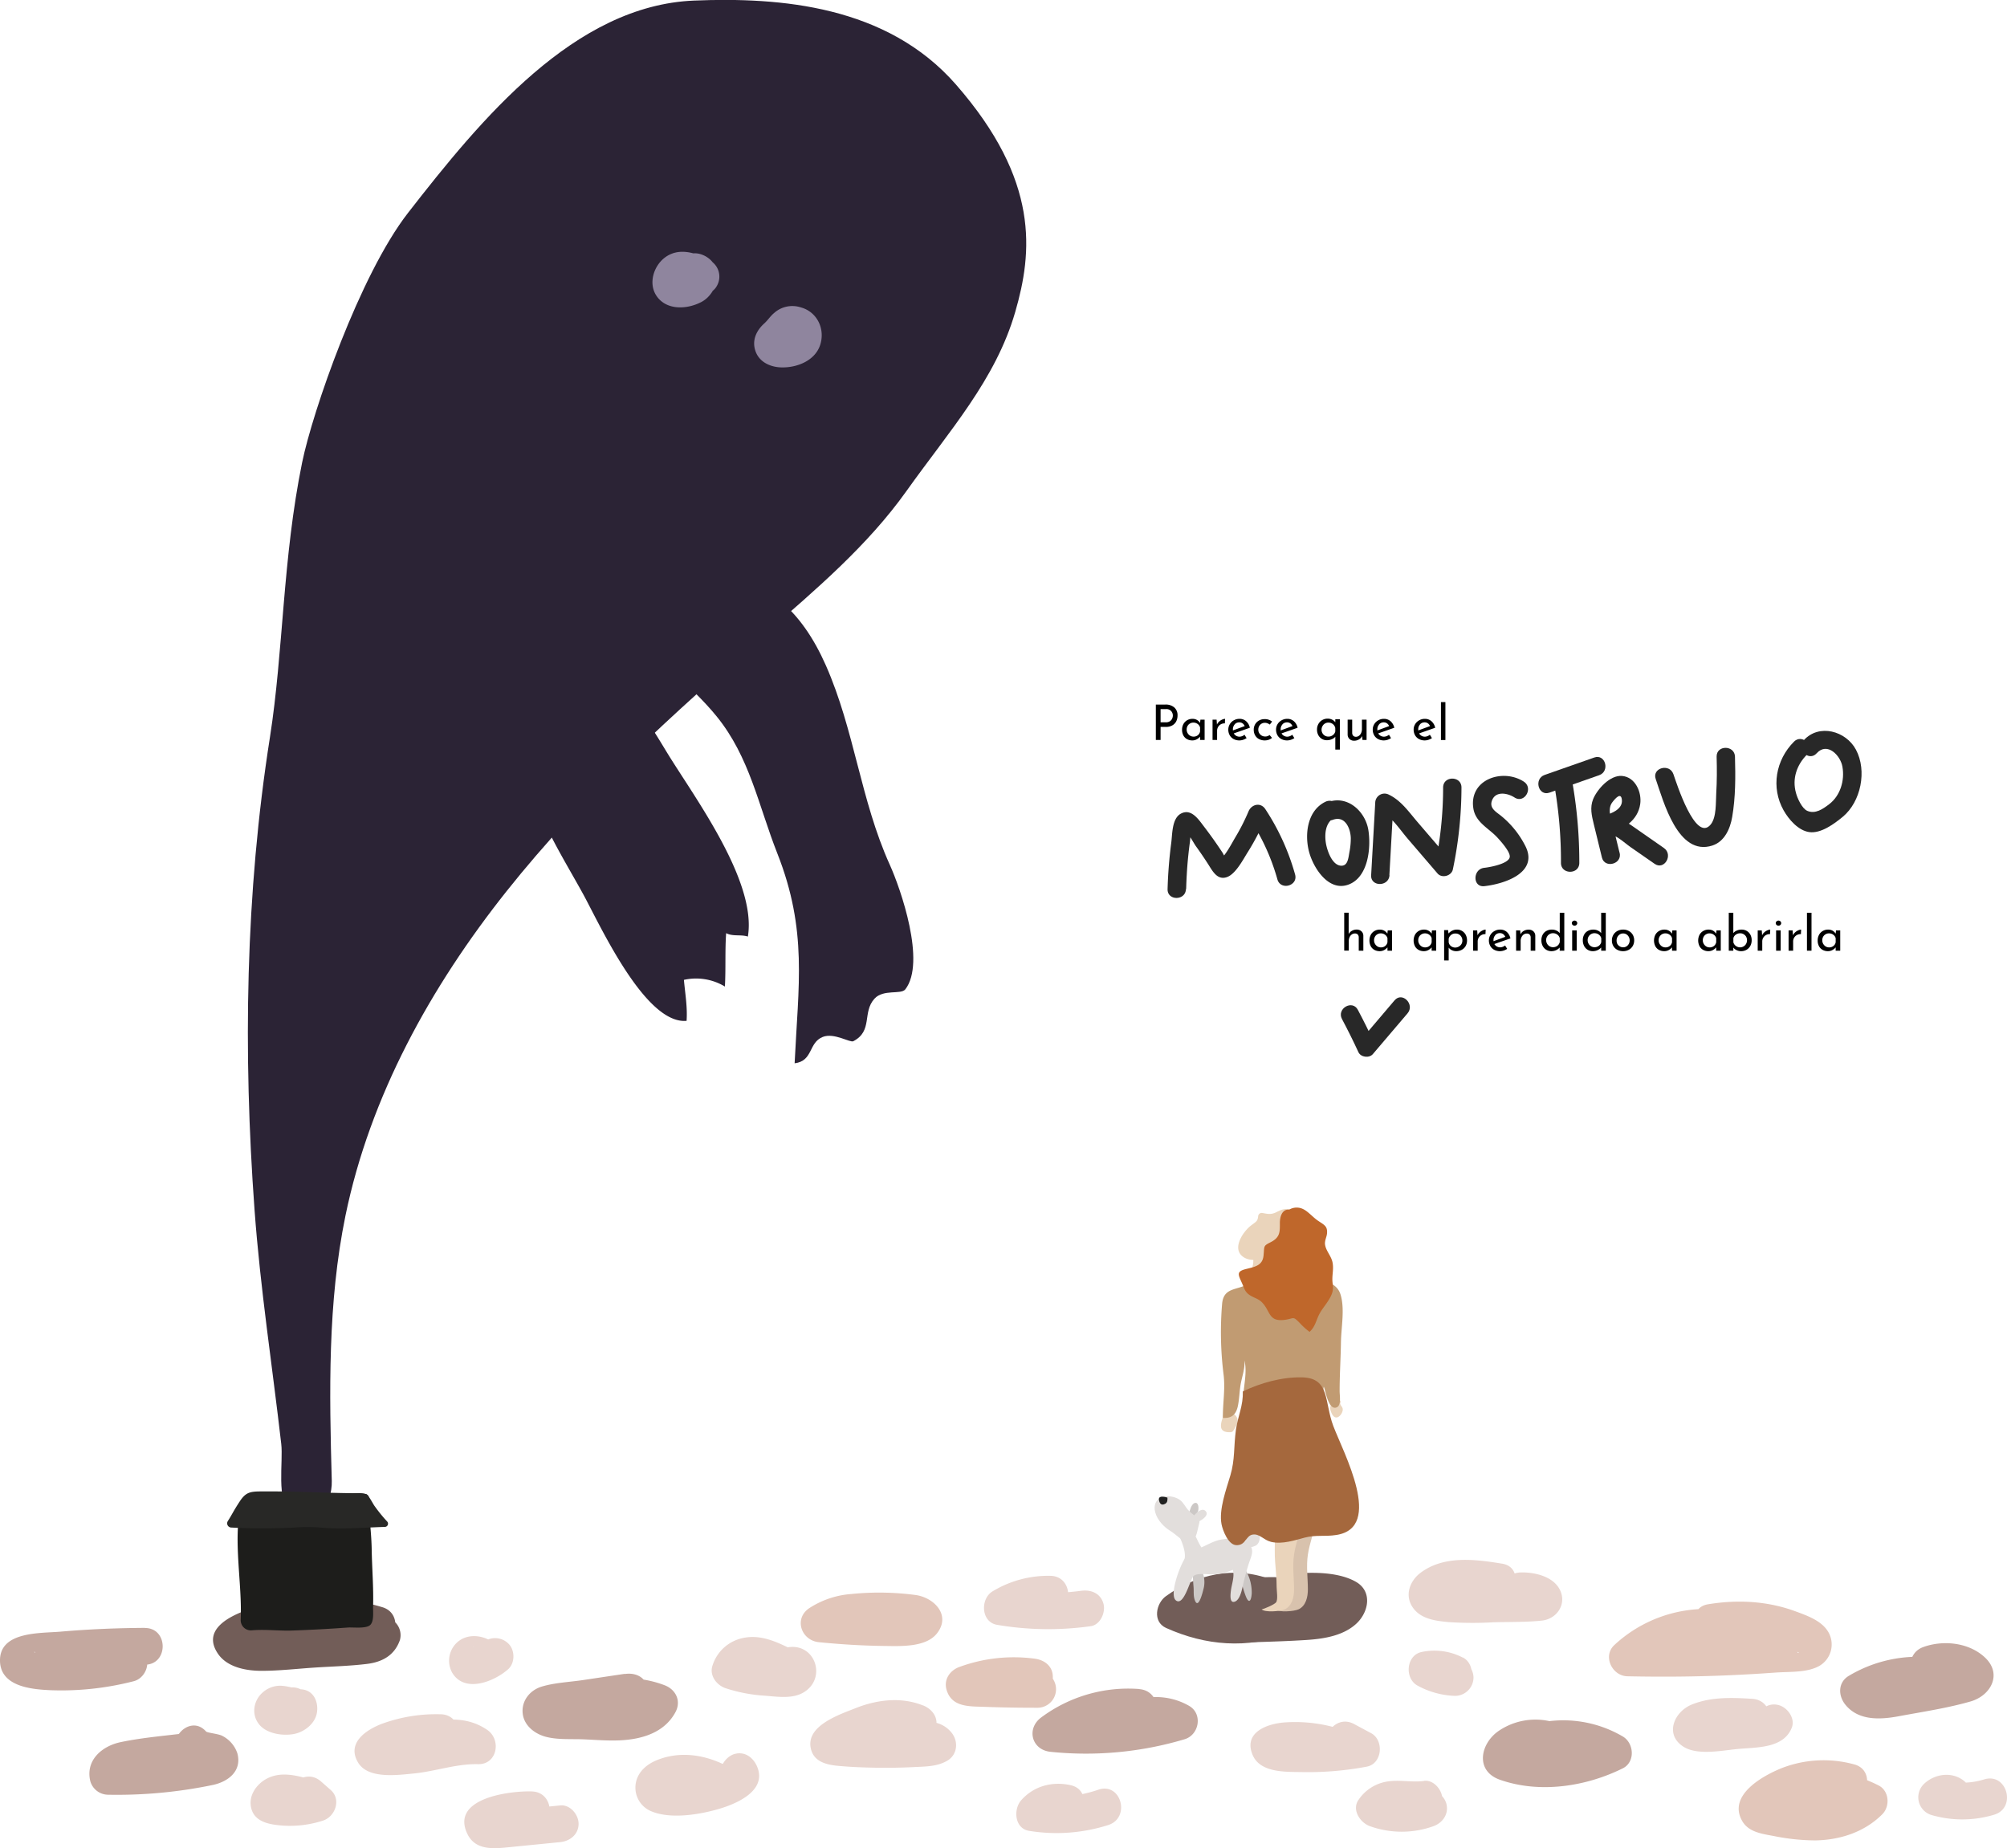 <svg xmlns="http://www.w3.org/2000/svg" viewBox="0 0 820.38 755.48">
  <defs>
    <style>
      .cls-1 {
        fill: #282828;
      }

      .cls-2 {
        fill: #2b2335;
      }

      .cls-3 {
        fill: #8f859e;
      }

      .cls-4 {
        fill: #725d58;
      }

      .cls-5 {
        fill: #e2c6ba;
      }

      .cls-6 {
        fill: #e8d5cf;
      }

      .cls-7 {
        fill: #c4a89f;
      }

      .cls-8 {
        fill: #ccc8c6;
      }

      .cls-9 {
        fill: #e2dedc;
      }

      .cls-10 {
        fill: #212121;
      }

      .cls-11 {
        fill: #ead4bb;
      }

      .cls-12 {
        fill: #c19b72;
      }

      .cls-13 {
        fill: #bf672b;
      }

      .cls-14 {
        fill: #d8c2ad;
      }

      .cls-15 {
        fill: #a5683d;
      }

      .cls-16 {
        fill: #1d1d1b;
      }

      .cls-17 {
        fill: #282826;
      }
    </style>
  </defs>
  <title>monstruo-1_1</title>
  <g id="Capa_2" data-name="Capa 2">
    <g id="Capa_2-2" data-name="Capa 2">
      <g id="Capa_7" data-name="Capa 7">
        <path class="cls-1" d="M484.85,363.43c.13-4.33.37-8.65.8-13,.22-2.13.46-4.25.76-6.37.16-1.13.21-4.92,1-5.68l-3.65,1c1.67.37,4.05,5.06,5,6.41q2.6,3.6,5,7.33c1.79,2.77,3.74,6.82,7.74,5.42,3.65-1.27,6.72-7.38,8.66-10.41a96.22,96.22,0,0,0,7.43-14.5l-6.86.9a87.79,87.79,0,0,1,11.42,24.93c1.3,4.64,8.54,2.67,7.23-2a94.72,94.72,0,0,0-12.17-26.72c-1.92-2.91-5.62-2-6.85.9a84.44,84.44,0,0,1-5.34,10.52c-1.72,2.88-4.12,7.77-6.86,9.72l2.89-.38c.39.15-1.18-2.72-1.3-2.91-.81-1.24-1.64-2.46-2.48-3.68-1.68-2.44-3.43-4.82-5.23-7.18-2.13-2.78-5.06-7.3-9.22-5.21-3.82,1.93-3.58,8.37-4.05,11.91a185.45,185.45,0,0,0-1.51,19c-.15,4.82,7.35,4.82,7.5,0Z"/>
        <path class="cls-1" d="M541.79,327.74c-7.45,3.58-8.63,13.42-6.65,20.64,1.81,6.58,8,16.21,16.09,13.2s9.25-15.09,8.1-22.28c-1.23-7.64-8.51-14.38-16.5-11.42-4.49,1.66-2.55,8.91,2,7.23,5-1.85,7.28,3.61,7.32,7.64a29.43,29.43,0,0,1-.57,5.62c-.44,2.4-.64,5.76-3.56,5.49-3.49-.33-5.43-5.88-6-8.93-.68-3.8-.34-8.85,3.55-10.71,4.35-2.09.55-8.56-3.79-6.48Z"/>
        <path class="cls-1" d="M567.92,357.74l1.67-29.63L564,331.34c4.76,2.29,8.09,7.63,11.45,11.54l12.16,14.17c1.79,2.09,5.71,1,6.26-1.66a165.3,165.3,0,0,0,3.52-33.49c0-4.83-7.49-4.84-7.5,0a155.07,155.07,0,0,1-3.25,31.5l6.27-1.66-13.43-15.65c-3.49-4.06-6.75-8.85-11.7-11.22a3.8,3.8,0,0,0-5.64,3.24l-1.67,29.63c-.28,4.82,7.22,4.81,7.5,0Z"/>
        <path class="cls-1" d="M622.88,319.51c-8.71-5.62-22.64-.86-20.6,11.14,1,5.67,6.38,7.93,9.93,11.87,1.2,1.32,5.32,5.84,4.9,7.89-.57,2.74-8.2,4.09-10.41,4.33-4.75.53-4.8,8,0,7.5,8.24-.91,22.07-5.43,16.95-16.13a38,38,0,0,0-10-12.56c-2-1.64-4.88-3.09-3.84-6.17,1.41-4.2,6.42-3.23,9.27-1.39,4.07,2.62,7.83-3.87,3.79-6.48Z"/>
        <path class="cls-1" d="M635.24,320.36a178.35,178.35,0,0,1,2.82,32.37c0,4.82,7.49,4.83,7.5,0a189.43,189.43,0,0,0-3.09-34.36c-.86-4.74-8.09-2.73-7.23,2Z"/>
        <path class="cls-1" d="M633.39,324l20.28-7.12c4.52-1.59,2.58-8.84-2-7.23l-20.29,7.12c-4.52,1.59-2.57,8.84,2,7.23Z"/>
        <path class="cls-1" d="M662,348.56l-2.37-9.7c-.81-3.3-2.87-7.92-.59-10.9,1.26-1.65,3.64-4.36,3.93-.91.31,3.79-4.41,5.57-7.29,6.34-4.12,1.12-3.21,7.28,1,7.37,3.63.08,7.06,3.59,9.88,5.55l9.79,6.8c4,2.76,7.72-3.74,3.78-6.48-4.35-3-8.68-6.05-13-9.06-3.34-2.3-6.27-4.22-10.41-4.31l1,7.37c6-1.62,11.76-5.32,12.73-11.93.71-4.85-2-11.11-7.49-11.53-4.85-.36-10,5.33-11.73,9.43-1.43,3.52-.6,6.79.26,10.37,1.08,4.53,2.21,9.06,3.32,13.59s8.38,2.7,7.23-2Z"/>
        <path class="cls-1" d="M676.79,318.44c3.16,9.11,9.08,31.72,23.15,27.19,5-1.63,7.29-6.87,8.11-11.69,1.39-8.07,1.37-16.47,1.14-24.63-.13-4.81-7.63-4.83-7.5,0,.14,5,.14,10-.16,14.94-.22,3.56.18,9.84-2.29,12.81-6.22,7.49-14-17.12-15.22-20.61-1.57-4.53-8.82-2.58-7.23,2Z"/>
        <path class="cls-1" d="M733.31,303.17c-7.46,7.46-9.5,18.74-4.24,28.08,2.11,3.74,6,8.24,10.46,8.88,4.79.69,10.24-3.38,13.71-6.24,7.43-6.15,10-18.82,5.4-27.44-4.07-7.66-15.1-10.77-21.35-3.84-3.23,3.57,2.06,8.9,5.3,5.3,4.29-4.75,9.73.87,10.52,5.5,1,5.63-.86,11.85-5.43,15.33-2.51,1.91-5.66,4.18-9,2.68-2.15-1-4-5.17-4.54-7.23-1.67-5.8.28-11.54,4.46-15.71,3.41-3.42-1.89-8.72-5.31-5.31Z"/>
        <g>
          <path d="M480,289.18a4.15,4.15,0,0,1,1.33,3.3,5.34,5.34,0,0,1-.49,2.28,3.89,3.89,0,0,1-1.58,1.72,5.21,5.21,0,0,1-2.75.66H474.4v5.32h-1.94V288h3.88A5.33,5.33,0,0,1,480,289.18Zm-1.8,5.64a2.48,2.48,0,0,0,.93-1.07,3,3,0,0,0,.28-1.23,2.75,2.75,0,0,0-.68-1.85,2.61,2.61,0,0,0-2.12-.81H474.4v5.4h2.14A3,3,0,0,0,478.23,294.82Z"/>
          <path d="M492.4,294.18v8.28h-1.86V301.1a4.4,4.4,0,0,1-1.28,1.07,3.76,3.76,0,0,1-1.9.49,4.47,4.47,0,0,1-2.13-.51,3.77,3.77,0,0,1-1.5-1.49,4.82,4.82,0,0,1-.55-2.34,4.72,4.72,0,0,1,.57-2.37,4,4,0,0,1,1.54-1.56,4.27,4.27,0,0,1,2.15-.55,3.52,3.52,0,0,1,1.84.46,3.62,3.62,0,0,1,1.26,1.2l.14-1.32Zm-2.79,6.37a2.52,2.52,0,0,0,.93-1.55v-1.64a2.5,2.5,0,0,0-1-1.43,2.86,2.86,0,0,0-1.74-.55,2.72,2.72,0,0,0-1.37.36,2.62,2.62,0,0,0-1,1,3,3,0,0,0-.37,1.47,2.91,2.91,0,0,0,1.4,2.51,2.67,2.67,0,0,0,1.4.39A2.74,2.74,0,0,0,489.61,300.55Z"/>
          <path d="M498.35,294.94a4.34,4.34,0,0,1,1.25-.8,3.26,3.26,0,0,1,1.16-.3l-.08,1.86a3,3,0,0,0-1.63.36,2.77,2.77,0,0,0-1.14,1.11,3,3,0,0,0-.41,1.51v3.78h-1.86v-8.28h1.66l.14,2A3.67,3.67,0,0,1,498.35,294.94Z"/>
          <path d="M508.7,300.34l.86,1.38a6.09,6.09,0,0,1-1.43.69,5,5,0,0,1-1.49.25,4.91,4.91,0,0,1-2.41-.57,4.07,4.07,0,0,1-1.59-1.57,4.59,4.59,0,0,1-.56-2.26,4.27,4.27,0,0,1,.61-2.23,4.35,4.35,0,0,1,1.67-1.6,4.63,4.63,0,0,1,2.32-.59,3.93,3.93,0,0,1,2.71,1,4.78,4.78,0,0,1,1.49,2.65l-6.56,2.3a2.73,2.73,0,0,0,1,1,2.79,2.79,0,0,0,1.39.35A3.35,3.35,0,0,0,508.7,300.34Zm-4-4.22a2.89,2.89,0,0,0-.74,2c0,.2,0,.35,0,.46l4.82-1.78a2.68,2.68,0,0,0-.85-1.1,2.17,2.17,0,0,0-1.37-.42A2.42,2.42,0,0,0,504.66,296.12Z"/>
          <path d="M518.59,302.4a5,5,0,0,1-1.57.26,5,5,0,0,1-2.37-.54,3.87,3.87,0,0,1-1.6-1.53,4.52,4.52,0,0,1-.57-2.29,4.28,4.28,0,0,1,.6-2.27,4.12,4.12,0,0,1,1.6-1.53,4.49,4.49,0,0,1,2.16-.54,4.68,4.68,0,0,1,3.14,1l-.94,1.22a4.06,4.06,0,0,0-.92-.51,3,3,0,0,0-1.12-.21,2.6,2.6,0,0,0-2.31,1.38,2.93,2.93,0,0,0-.35,1.42,2.76,2.76,0,0,0,.37,1.42,2.9,2.9,0,0,0,1,1,2.84,2.84,0,0,0,1.46.38,2.79,2.79,0,0,0,1.78-.6l1,1.16A4.46,4.46,0,0,1,518.59,302.4Z"/>
          <path d="M528.22,300.34l.86,1.38a6.09,6.09,0,0,1-1.43.69,5,5,0,0,1-1.49.25,4.91,4.91,0,0,1-2.41-.57,4,4,0,0,1-1.59-1.57,4.59,4.59,0,0,1-.56-2.26,4.18,4.18,0,0,1,.61-2.23,4.35,4.35,0,0,1,1.67-1.6,4.63,4.63,0,0,1,2.32-.59,4,4,0,0,1,2.71,1,4.78,4.78,0,0,1,1.49,2.65l-6.56,2.3a2.65,2.65,0,0,0,1,1,2.79,2.79,0,0,0,1.39.35A3.37,3.37,0,0,0,528.22,300.34Zm-4-4.22a2.89,2.89,0,0,0-.74,2c0,.2,0,.35,0,.46l4.82-1.78a2.68,2.68,0,0,0-.85-1.1,2.19,2.19,0,0,0-1.37-.42A2.42,2.42,0,0,0,524.18,296.12Z"/>
          <path d="M547.68,294v12.4h-1.86v-5.22a3.88,3.88,0,0,1-1.44,1,5.13,5.13,0,0,1-2,.4,3.89,3.89,0,0,1-3.5-2.07,4.72,4.72,0,0,1-.54-2.29,4.57,4.57,0,0,1,.59-2.32,4.13,4.13,0,0,1,1.58-1.58,4.3,4.3,0,0,1,2.19-.56,4,4,0,0,1,1.78.39,3.79,3.79,0,0,1,1.34,1.07V294Zm-1.88,3.56a2.68,2.68,0,0,0-1-1.58,2.85,2.85,0,0,0-1.82-.6,2.63,2.63,0,0,0-1.4.38,2.71,2.71,0,0,0-1,1.05,2.93,2.93,0,0,0-.38,1.47,2.88,2.88,0,0,0,.38,1.45,2.77,2.77,0,0,0,1,1,2.82,2.82,0,0,0,1.4.37,2.93,2.93,0,0,0,1.84-.61,2.54,2.54,0,0,0,1-1.55Z"/>
          <path d="M558.6,294.18v8.28h-1.68l-.12-1.58a3.35,3.35,0,0,1-1.3,1.37,3.77,3.77,0,0,1-2,.53,2.62,2.62,0,0,1-1.87-.69,2.49,2.49,0,0,1-.77-1.79v-6.12h1.86v5.46a1.78,1.78,0,0,0,.41,1.11,1.53,1.53,0,0,0,1.11.43,2.07,2.07,0,0,0,1.24-.41,2.9,2.9,0,0,0,.89-1.13,3.82,3.82,0,0,0,.33-1.6v-3.86Z"/>
          <path d="M567.74,300.34l.86,1.38a6.09,6.09,0,0,1-1.43.69,5,5,0,0,1-1.49.25,4.91,4.91,0,0,1-2.41-.57,4,4,0,0,1-1.59-1.57,4.59,4.59,0,0,1-.56-2.26,4.18,4.18,0,0,1,.61-2.23,4.35,4.35,0,0,1,1.67-1.6,4.63,4.63,0,0,1,2.32-.59,4,4,0,0,1,2.71,1,4.84,4.84,0,0,1,1.49,2.65l-6.56,2.3a2.65,2.65,0,0,0,1,1,2.79,2.79,0,0,0,1.39.35A3.37,3.37,0,0,0,567.74,300.34Zm-4-4.22a2.89,2.89,0,0,0-.74,2c0,.2,0,.35,0,.46l4.82-1.78a2.68,2.68,0,0,0-.85-1.1,2.19,2.19,0,0,0-1.37-.42A2.42,2.42,0,0,0,563.7,296.12Z"/>
          <path d="M584.46,300.34l.86,1.38a6.09,6.09,0,0,1-1.43.69,5,5,0,0,1-1.49.25,4.91,4.91,0,0,1-2.41-.57,4,4,0,0,1-1.59-1.57,4.59,4.59,0,0,1-.56-2.26,4.18,4.18,0,0,1,.61-2.23,4.35,4.35,0,0,1,1.67-1.6,4.63,4.63,0,0,1,2.32-.59,4,4,0,0,1,2.71,1,4.84,4.84,0,0,1,1.49,2.65l-6.56,2.3a2.65,2.65,0,0,0,1,1,2.79,2.79,0,0,0,1.39.35A3.37,3.37,0,0,0,584.46,300.34Zm-4-4.22a2.89,2.89,0,0,0-.74,2c0,.2,0,.35,0,.46l4.82-1.78a2.68,2.68,0,0,0-.85-1.1,2.19,2.19,0,0,0-1.37-.42A2.42,2.42,0,0,0,580.42,296.12Z"/>
          <path d="M590.82,287v15.5H589V287Z"/>
        </g>
        <g>
          <path d="M556.5,380.69a2.43,2.43,0,0,1,.78,1.8v6.12H555.4v-5.48A1.69,1.69,0,0,0,555,382a1.56,1.56,0,0,0-1.14-.42,2.2,2.2,0,0,0-1.3.4,2.61,2.61,0,0,0-.91,1.12,3.78,3.78,0,0,0-.33,1.6v3.88h-1.86v-15.5h1.82v8.72a3.38,3.38,0,0,1,1.33-1.32,3.85,3.85,0,0,1,2-.5A2.8,2.8,0,0,1,556.5,380.69Z"/>
          <path d="M569,380.33v8.28h-1.86v-1.36a4.54,4.54,0,0,1-1.28,1.07,3.78,3.78,0,0,1-1.9.49,4.41,4.41,0,0,1-2.13-.51,3.65,3.65,0,0,1-1.5-1.49,5.23,5.23,0,0,1,0-4.71,3.92,3.92,0,0,1,1.54-1.56A4.22,4.22,0,0,1,564,380a3.64,3.64,0,0,1,1.84.45,3.74,3.74,0,0,1,1.26,1.21l.14-1.32Zm-2.79,6.36a2.56,2.56,0,0,0,.93-1.54v-1.64a2.55,2.55,0,0,0-1-1.43,2.88,2.88,0,0,0-1.74-.55,2.7,2.7,0,0,0-1.37.36,2.56,2.56,0,0,0-1,1,2.86,2.86,0,0,0-.37,1.46,2.83,2.83,0,0,0,.38,1.47,2.93,2.93,0,0,0,1,1.05,2.62,2.62,0,0,0,1.4.39A2.71,2.71,0,0,0,566.21,386.69Z"/>
          <path d="M587.06,380.33v8.28H585.2v-1.36a4.54,4.54,0,0,1-1.28,1.07,3.78,3.78,0,0,1-1.9.49,4.41,4.41,0,0,1-2.13-.51,3.65,3.65,0,0,1-1.5-1.49,5.23,5.23,0,0,1,0-4.71,3.92,3.92,0,0,1,1.54-1.56,4.22,4.22,0,0,1,2.15-.55,3.64,3.64,0,0,1,1.84.45,3.74,3.74,0,0,1,1.26,1.21l.14-1.32Zm-2.79,6.36a2.56,2.56,0,0,0,.93-1.54v-1.64a2.55,2.55,0,0,0-1-1.43,2.88,2.88,0,0,0-1.74-.55,2.7,2.7,0,0,0-1.37.36,2.56,2.56,0,0,0-1,1,2.86,2.86,0,0,0-.37,1.46,2.83,2.83,0,0,0,.38,1.47,2.93,2.93,0,0,0,1,1.05,2.62,2.62,0,0,0,1.4.39A2.71,2.71,0,0,0,584.27,386.69Z"/>
          <path d="M597.64,380.55a4,4,0,0,1,1.48,1.56,4.91,4.91,0,0,1,.54,2.33,4.54,4.54,0,0,1-.58,2.3,4.06,4.06,0,0,1-1.6,1.53,4.8,4.8,0,0,1-2.28.54,3.94,3.94,0,0,1-1.72-.39,3.49,3.49,0,0,1-1.32-1.06v5.23H590.3v-12.4h1.62l.16,1.4a4.77,4.77,0,0,1,1.53-1.16,4.21,4.21,0,0,1,1.93-.44A4,4,0,0,1,597.64,380.55Zm-1.35,6.39a3,3,0,0,0,1.07-1,2.8,2.8,0,0,0,.4-1.45,2.89,2.89,0,0,0-1.38-2.53,2.76,2.76,0,0,0-1.42-.37,2.73,2.73,0,0,0-2.8,2.18v1.38a2.42,2.42,0,0,0,.91,1.56,2.71,2.71,0,0,0,1.77.62A3,3,0,0,0,596.29,386.94Z"/>
          <path d="M604.87,381.09a4.34,4.34,0,0,1,1.25-.8,3.21,3.21,0,0,1,1.16-.3l-.08,1.86a3,3,0,0,0-1.63.36,2.77,2.77,0,0,0-1.14,1.11,2.88,2.88,0,0,0-.41,1.51v3.78h-1.86v-8.28h1.66l.14,2A3.42,3.42,0,0,1,604.87,381.09Z"/>
          <path d="M615.22,386.49l.86,1.37a5.75,5.75,0,0,1-1.43.7,5.06,5.06,0,0,1-1.49.25,5,5,0,0,1-2.41-.57,4,4,0,0,1-1.59-1.57,4.5,4.5,0,0,1-.56-2.27,4.17,4.17,0,0,1,.61-2.22,4.29,4.29,0,0,1,1.67-1.6,4.6,4.6,0,0,1,2.32-.59,4,4,0,0,1,2.71.95,4.9,4.9,0,0,1,1.49,2.65l-6.56,2.3a2.65,2.65,0,0,0,1,1,2.76,2.76,0,0,0,1.39.35A3.4,3.4,0,0,0,615.22,386.49Zm-4-4.22a2.85,2.85,0,0,0-.74,2,2.9,2.9,0,0,0,0,.46l4.82-1.78a2.76,2.76,0,0,0-.85-1.1,2.21,2.21,0,0,0-1.37-.42A2.42,2.42,0,0,0,611.18,382.27Z"/>
          <path d="M626.78,380.69a2.43,2.43,0,0,1,.78,1.8v6.12h-1.88v-5.48a1.69,1.69,0,0,0-.42-1.1,1.56,1.56,0,0,0-1.14-.42,2.23,2.23,0,0,0-1.82.88,3.4,3.4,0,0,0-.72,2.24v3.88h-1.86v-8.28h1.68l.12,1.6a3.21,3.21,0,0,1,1.32-1.41,3.94,3.94,0,0,1,2-.51A2.8,2.8,0,0,1,626.78,380.69Z"/>
          <path d="M639.42,373.11v15.5h-1.88v-1.3a4.22,4.22,0,0,1-1.47,1.09,4.48,4.48,0,0,1-1.91.41,4,4,0,0,1-2.1-.56,3.91,3.91,0,0,1-1.47-1.57,4.88,4.88,0,0,1-.53-2.33,4.57,4.57,0,0,1,.56-2.33,3.67,3.67,0,0,1,1.54-1.51,4.61,4.61,0,0,1,2.22-.52,4.25,4.25,0,0,1,1.81.39,3.42,3.42,0,0,1,1.37,1.06v-8.33Zm-2.85,13.52a2.67,2.67,0,0,0,1-1.56v-1.56a2.58,2.58,0,0,0-1-1.47,2.89,2.89,0,0,0-1.78-.57,2.69,2.69,0,0,0-1.4.37,2.63,2.63,0,0,0-1,1,2.78,2.78,0,0,0-.38,1.47,2.88,2.88,0,0,0,1.4,2.5,2.7,2.7,0,0,0,1.4.38A2.94,2.94,0,0,0,636.57,386.63Z"/>
          <path d="M642.84,376.61a1.15,1.15,0,0,1,1.55,0,1,1,0,0,1,.33.74,1,1,0,0,1-.33.74,1.15,1.15,0,0,1-1.55,0,.94.94,0,0,1-.34-.74A.93.93,0,0,1,642.84,376.61Zm1.66,3.72v8.28h-1.86v-8.28Z"/>
          <path d="M656.38,373.11v15.5H654.5v-1.3A4.22,4.22,0,0,1,653,388.4a4.48,4.48,0,0,1-1.91.41,4,4,0,0,1-2.1-.56,3.91,3.91,0,0,1-1.47-1.57,4.88,4.88,0,0,1-.53-2.33,4.57,4.57,0,0,1,.56-2.33,3.67,3.67,0,0,1,1.54-1.51,4.61,4.61,0,0,1,2.22-.52,4.25,4.25,0,0,1,1.81.39,3.42,3.42,0,0,1,1.37,1.06v-8.33Zm-2.85,13.52a2.67,2.67,0,0,0,1-1.56v-1.56a2.58,2.58,0,0,0-1-1.47,2.89,2.89,0,0,0-1.78-.57,2.69,2.69,0,0,0-1.4.37,2.63,2.63,0,0,0-1,1,2.78,2.78,0,0,0-.38,1.47,2.88,2.88,0,0,0,1.4,2.5,2.7,2.7,0,0,0,1.4.38A2.94,2.94,0,0,0,653.53,386.63Z"/>
          <path d="M659.47,382.15a4.13,4.13,0,0,1,1.63-1.58,4.81,4.81,0,0,1,2.37-.58,4.65,4.65,0,0,1,2.35.58,4.08,4.08,0,0,1,1.61,1.58,4.51,4.51,0,0,1,.56,2.24,4.63,4.63,0,0,1-.56,2.25,4.13,4.13,0,0,1-1.62,1.59,4.85,4.85,0,0,1-2.38.58,5,5,0,0,1-2.33-.55,4.06,4.06,0,0,1-1.63-1.55,4.42,4.42,0,0,1-.59-2.32A4.31,4.31,0,0,1,659.47,382.15Zm1.63,3.7a2.83,2.83,0,0,0,1,1,2.56,2.56,0,0,0,1.36.38,2.51,2.51,0,0,0,1.92-.83,2.89,2.89,0,0,0,.76-2,2.93,2.93,0,0,0-.76-2,2.48,2.48,0,0,0-1.92-.83,2.41,2.41,0,0,0-1.37.39,2.84,2.84,0,0,0-.95,1.05,3,3,0,0,0-.34,1.43A3.1,3.1,0,0,0,661.1,385.85Z"/>
          <path d="M685.32,380.33v8.28h-1.86v-1.36a4.54,4.54,0,0,1-1.28,1.07,3.78,3.78,0,0,1-1.9.49,4.41,4.41,0,0,1-2.13-.51,3.65,3.65,0,0,1-1.5-1.49,5.23,5.23,0,0,1,0-4.71,3.92,3.92,0,0,1,1.54-1.56,4.22,4.22,0,0,1,2.15-.55,3.64,3.64,0,0,1,1.84.45,3.74,3.74,0,0,1,1.26,1.21l.14-1.32Zm-2.79,6.36a2.56,2.56,0,0,0,.93-1.54v-1.64a2.55,2.55,0,0,0-1-1.43,2.88,2.88,0,0,0-1.74-.55,2.7,2.7,0,0,0-1.37.36,2.56,2.56,0,0,0-1,1,2.86,2.86,0,0,0-.37,1.46,2.83,2.83,0,0,0,.38,1.47,2.93,2.93,0,0,0,1,1.05,2.62,2.62,0,0,0,1.4.39A2.71,2.71,0,0,0,682.53,386.69Z"/>
          <path d="M703.38,380.33v8.28h-1.86v-1.36a4.54,4.54,0,0,1-1.28,1.07,3.78,3.78,0,0,1-1.9.49,4.41,4.41,0,0,1-2.13-.51,3.65,3.65,0,0,1-1.5-1.49,5.23,5.23,0,0,1,0-4.71,3.92,3.92,0,0,1,1.54-1.56,4.22,4.22,0,0,1,2.15-.55,3.64,3.64,0,0,1,1.84.45,3.74,3.74,0,0,1,1.26,1.21l.14-1.32Zm-2.79,6.36a2.56,2.56,0,0,0,.93-1.54v-1.64a2.55,2.55,0,0,0-1-1.43,2.88,2.88,0,0,0-1.74-.55,2.7,2.7,0,0,0-1.37.36,2.56,2.56,0,0,0-1,1,2.86,2.86,0,0,0-.37,1.46,2.83,2.83,0,0,0,.38,1.47,2.93,2.93,0,0,0,1,1.05,2.62,2.62,0,0,0,1.4.39A2.71,2.71,0,0,0,700.59,386.69Z"/>
          <path d="M714,380.53a3.84,3.84,0,0,1,1.47,1.52,4.63,4.63,0,0,1,.54,2.28,4.82,4.82,0,0,1-.58,2.38,4.06,4.06,0,0,1-1.57,1.56,4.43,4.43,0,0,1-2.15.54,4.15,4.15,0,0,1-1.85-.41,3.52,3.52,0,0,1-1.35-1.07v1.28h-1.86v-15.5h1.86v8.32a3.49,3.49,0,0,1,1.43-1.05,4.84,4.84,0,0,1,2-.39A4,4,0,0,1,714,380.53Zm-.68,5.86a3.06,3.06,0,0,0,.42-3.51,2.77,2.77,0,0,0-1-1,2.68,2.68,0,0,0-1.42-.38,3,3,0,0,0-1.79.55,2.46,2.46,0,0,0-1,1.45v1.68a2.69,2.69,0,0,0,1,1.48,2.9,2.9,0,0,0,1.8.58A2.71,2.71,0,0,0,713.29,386.39Z"/>
          <path d="M721.19,381.09a4.34,4.34,0,0,1,1.25-.8,3.21,3.21,0,0,1,1.16-.3l-.08,1.86a3,3,0,0,0-1.63.36,2.77,2.77,0,0,0-1.14,1.11,2.88,2.88,0,0,0-.41,1.51v3.78h-1.86v-8.28h1.66l.14,2A3.42,3.42,0,0,1,721.19,381.09Z"/>
          <path d="M726.2,376.61a1.15,1.15,0,0,1,1.55,0,1,1,0,0,1,.33.74,1,1,0,0,1-.33.74,1.15,1.15,0,0,1-1.55,0,.94.94,0,0,1-.34-.74A.93.93,0,0,1,726.2,376.61Zm1.66,3.72v8.28H726v-8.28Z"/>
          <path d="M733.8,381.09a4.48,4.48,0,0,1,1.25-.8,3.26,3.26,0,0,1,1.17-.3l-.08,1.86a3,3,0,0,0-1.63.36,2.86,2.86,0,0,0-1.15,1.11,3,3,0,0,0-.4,1.51v3.78H731.1v-8.28h1.66l.13,2A3.67,3.67,0,0,1,733.8,381.09Z"/>
          <path d="M740.47,373.11v15.5h-1.86v-15.5Z"/>
          <path d="M752.21,380.33v8.28h-1.86v-1.36a4.4,4.4,0,0,1-1.28,1.07,3.76,3.76,0,0,1-1.9.49,4.47,4.47,0,0,1-2.13-.51,3.77,3.77,0,0,1-1.5-1.49,4.82,4.82,0,0,1-.55-2.34,4.72,4.72,0,0,1,.57-2.37,4,4,0,0,1,1.54-1.56,4.27,4.27,0,0,1,2.15-.55,3.61,3.61,0,0,1,1.84.45,3.74,3.74,0,0,1,1.26,1.21l.14-1.32Zm-2.79,6.36a2.47,2.47,0,0,0,.93-1.54v-1.64a2.5,2.5,0,0,0-1-1.43,2.84,2.84,0,0,0-1.74-.55,2.72,2.72,0,0,0-1.37.36,2.62,2.62,0,0,0-1,1,3,3,0,0,0-.37,1.46,2.93,2.93,0,0,0,.38,1.47,3.11,3.11,0,0,0,1,1.05,2.67,2.67,0,0,0,1.4.39A2.7,2.7,0,0,0,749.42,386.69Z"/>
        </g>
        <path class="cls-1" d="M548.55,416.56q3.56,6.69,6.73,13.56c1,2.1,4.42,2.49,5.89.76l14.18-16.66c3.11-3.66-2.17-9-5.31-5.31l-14.17,16.67,5.89.76q-3.18-6.88-6.73-13.56c-2.27-4.27-8.74-.48-6.48,3.78Z"/>
      </g>
      <path class="cls-2" d="M123.5,189.05c4.24-20.73,23.5-76.59,43.26-102,30-38.57,68.12-84.85,117-86.82,35.15-1.42,78.75,2,107,34.33C425.13,73.9,422,103.24,415,127.47c-8,27.72-26.93,48.6-44.48,73.26-15.87,22.3-37,40.24-57.64,58.19-37.64,32.67-74.77,66.33-105.78,105.34s-55.86,83.86-65.89,132.68c-7.3,35.55-6.61,72.19-5.59,108.48.24,8.8-6.33,23-16.78,13.49-6.06-5.51-3-21.3-3.88-28.72-3.66-31.91-8.56-63.51-10.91-95.59-4.71-64.39-3.76-129.43,6.3-193.29C115.87,266.1,115.49,228.27,123.5,189.05Z"/>
      <path class="cls-2" d="M260.38,254.8c7.67,15.5,21.87,24.87,32.53,38,13.56,16.67,17.1,36.47,24.81,56,12.46,31.56,8.59,54,7.09,85.84,7.63-.94,5.58-8.42,11.51-10.78,4.6-1.83,11.16,2.45,12.48,1.76,8.11-4.25,3.55-11.77,8.65-17.39,3.63-4,10.85-1.56,12.6-3.81,8.56-11-1.87-41.07-6.37-51-11.94-26.44-14.39-54.93-26.11-81.45-9.76-22.05-24.9-37.19-50.48-37.32C272.09,234.51,265.25,241.15,260.38,254.8Z"/>
      <path class="cls-2" d="M215.09,300.1c-3,23.35,13,46.48,23.56,65.91,6.9,12.73,25.2,52.81,42,51.28.39-5.79-.6-11.15-1.09-16.75a22.76,22.76,0,0,1,16.75,2.73c.41-7.18,0-14.62.51-21.82,2.81,1.45,6,.44,8.88,1.39,3.75-22.51-21.65-56.67-32.72-74.68-5.62-9.13-15.43-26.7-26.46-30.13C227.69,272.2,223.65,290.66,215.09,300.1Z"/>
      <path class="cls-3" d="M327,125.55a11.14,11.14,0,0,0-10.6,2.42c-1.53,1.26-2.59,3-4.05,4.29-3.18,2.88-5,6.79-3.61,11.06,1.44,4.52,5.88,6.66,10.34,6.85,6.58.28,14.37-2.72,16.32-9.64,2.07-7.37-2.67-14.76-10.39-15.25-3.93-.25-7.68,3.63-7.5,7.5a7.67,7.67,0,0,0,7.5,7.5,4.55,4.55,0,0,1-3.78-2.11q-.53-1.47-.27-.66c.15.57.13.32-.05-.74,0,.68,0,.69.05,0a2.29,2.29,0,0,1,.44-1.34c.58-.66.66-.79.26-.38s-.3.3.27-.21l-.57.3c.8-.35.79-.38,0-.11l-.65.14c.9-.1.9-.11,0,0a10.67,10.67,0,0,0-1.6,0c-.57,0-.37,0,.59.06q2.82,2.21,1.6.79l1.93,3.31-1.27,4.47.5-.49a10,10,0,0,0,.93-.79,20.74,20.74,0,0,0,1.65-1.85,19.48,19.48,0,0,0,1.43-1.6c.3-.28.24-.24-.19.12a1.69,1.69,0,0,1-.84.48,2.24,2.24,0,0,1-1.71.19q-2.15-.2-.69.15c3.76,1.11,8.34-1.34,9.23-5.24a7.65,7.65,0,0,0-5.24-9.22Z"/>
      <path class="cls-3" d="M290.35,106.58c-5.67-3.28-12.92-5.67-18.69-1.21-4.52,3.49-6.71,10.57-3.29,15.6,4.09,6,12.53,5.55,18.39,2.44,6.05-3.21,9.15-12.92,3-17.75-3.09-2.41-7.64-3.23-10.61,0-2.47,2.69-3.3,8,0,10.61,1.33,1-1.07-3-1.07-3.23a3.36,3.36,0,0,1,.85-2.12c.1-.13,1.22-1,.55-.61s1.05-.2-.25,0c-.41.08-.84.18-1.25.28-1.2.31.38.21-.39.08s-.48.09.66.29a2.27,2.27,0,0,1,1.94,1.17,3.94,3.94,0,0,1,1.55,3.09c0,.37-.44,1.62-.07.67-.15.39-.78,1.28-.2.52-.69.8-.85,1-.46.59s.21-.23-.23.14a15.42,15.42,0,0,0-1.62.71q-.76,0,.45,0l-.55-.07a11.92,11.92,0,0,1,1.44.43c-1-.34.32.19.64.36.56.3,1.11.61,1.66.93,3.4,2,8.37.9,10.26-2.69a7.62,7.62,0,0,0-2.69-10.26Z"/>
    </g>
    <g id="Capa_5" data-name="Capa 5">
      <path class="cls-4" d="M536.2,646.23A88.64,88.64,0,0,0,512.31,645c-6.09.58-13,1.26-17.8,5.55s-6.44,11.82-1.49,16.72,13.63,4.25,20,4c7-.23,14.13-.45,21.15-.91s15.09-1.74,20.42-6.82c5-4.81,6.41-13.16-.44-17-6.32-3.58-15.61-3.91-22.64-3.46-9.58.61-9.65,15.62,0,15,4.75-.3,11.91-.67,16.1,2.08l-3.72-6.48c.82-1.3.55-1.39-.79-.27a13.08,13.08,0,0,1-2.78,1,24.31,24.31,0,0,1-4.49.82c-3.62.38-7.29.29-10.92.43-4,.16-7.93.49-11.89.61-1.83.06-3.66.09-5.48,0-1.22,0-2.43-.1-3.64-.21-1.37-.36-1.35-.14.07.67l1,3.78c0,.67-.68.84-.12.91a9.77,9.77,0,0,0,2.12-.67,43,43,0,0,1,8.07-1,73,73,0,0,1,17.16.93c9.44,1.66,13.5-12.79,4-14.46Z"/>
      <path class="cls-4" d="M519.33,645.57c-14.78-5.52-30.12-2.16-42.72,6.87-4.07,2.92-5.63,10.42,0,13,16.12,7.27,33.22,8.66,49.94,2.36,9-3.37,5.07-17.88-4-14.46-12.78,4.82-25.83,4.81-38.38-.86v13c9.7-6.95,19.75-9.63,31.16-5.37,9,3.39,13-11.11,4-14.46Z"/>
      <path class="cls-5" d="M350.72,651.49a36.35,36.35,0,0,0-19.79,5.79c-6.57,4.24-3.5,13.25,3.79,14,8.75.86,17.53,1.42,26.33,1.53,6.68.07,17.35.73,21.95-5.14,5.88-7.51-1.28-14.7-8.82-15.69a113.12,113.12,0,0,0-25.68-.45c-9.52.92-9.62,15.93,0,15a112.64,112.64,0,0,1,12.85-.56c1.84,0,3.68.12,5.51.24,1.23.09,2.45.2,3.67.32q4,1.13-.15-2.4l.76-5.78q3.33-1.92,1-1.22a18.19,18.19,0,0,1-2.32.42,42.51,42.51,0,0,1-4.37.25c-3.35.08-6.7,0-10-.13-6.91-.22-13.8-.71-20.68-1.39l3.78,14a21.75,21.75,0,0,1,12.22-3.74c9.65-.06,9.67-15.06,0-15Z"/>
      <path class="cls-5" d="M422.85,678a64.62,64.62,0,0,0-30.72,3.41c-3.79,1.39-6.41,5.05-5.24,9.23,2.06,7.34,9.46,6.84,15.64,7.07,7.23.27,14.46.38,21.69.37a7.58,7.58,0,0,0,6.48-11.28,9.29,9.29,0,0,0-6.39-5c-9.33-2.53-13.31,11.93-4,14.47l1.27.34-4.48-3.44.63,1.16,6.48-11.29q-7.08,0-14.15-.14c-2.2,0-4.4-.12-6.6-.19-.85,0-5.89-.2-5.37.11l3.45,4.48-.2-.69-5.23,9.23A54.54,54.54,0,0,1,422.85,693c4,.54,7.5-3.83,7.5-7.5,0-4.5-3.47-7-7.5-7.5Z"/>
      <path class="cls-6" d="M180.23,700.75a64.4,64.4,0,0,0-23.94,3.82c-6.53,2.43-14.83,7.89-9.86,16,4.15,6.74,16.16,5,22.87,4.36,8.75-.88,17.27-4,26.1-3.79,7.85.2,9.64-10,3.78-14s-12.33-4.84-19.25-3.84c-4,.58-6.23,5.67-5.24,9.22,1.21,4.31,5.19,5.83,9.23,5.24,2.88-.41,5.38.77,7.69,2.34l3.79-14c-7.06-.18-13.81,1.57-20.68,2.92-5.89,1.16-13.65,2.42-19.56.84l4.49,3.45-.53-.69,1,3.78q-3.12,4.5.13,2.62c1.07-.4,2.16-.77,3.26-1.11q2.46-.75,5-1.28a51.44,51.44,0,0,1,11.69-.89c9.66.23,9.65-14.77,0-15Z"/>
      <path class="cls-5" d="M713.48,660.06a55.19,55.19,0,0,0-53.57,12.35c-4.93,4.54-.95,12.67,5.3,12.8,13.6.29,27.2.19,40.78-.38q9.94-.42,19.86-1.14c5.56-.41,12.9.12,17.89-2.76A10.12,10.12,0,0,0,747.27,667c-2.76-4.59-8.72-6.63-13.47-8.38-11.45-4.21-23.66-4.81-35.62-2.84-9.5,1.55-5.47,16,4,14.46a52.56,52.56,0,0,1,17.87.14,59.27,59.27,0,0,1,8.18,2.14,45.23,45.23,0,0,1,4.48,1.76l1.52.75c1.24.54,1.42.72.54.53l-1-3.78,0,1.09,1-3.79,2-1.32-3,.26-4,.33c-3,.23-6,.45-8.93.64q-9.43.63-18.88,1-18.39.66-36.8.23L670.52,683a39.86,39.86,0,0,1,39-8.49c9.24,2.87,13.19-11.6,4-14.47Z"/>
      <path class="cls-5" d="M757.85,721.21a47.23,47.23,0,0,0-29.14,1.38c-7.92,3.09-22.82,11.26-16.47,21.94,2.66,4.49,8.26,5.11,12.9,6A87,87,0,0,0,742,752.3c10.17-.16,20.13-3.4,27.41-10.69,3.25-3.25,2.84-9.57-1.52-11.78a57.52,57.52,0,0,0-34.79-5.61c-4,.56-6.23,5.7-5.24,9.23,1.21,4.32,5.18,5.8,9.23,5.24a39.83,39.83,0,0,1,23.23,4.09L758.8,731c-4,4-9.33,5.89-14.93,6.23a53.67,53.67,0,0,1-11-.57c-1.55-.22-3.09-.52-4.62-.81-.93-.17-1.85-.35-2.77-.54q-4-1.42.13,2.13v4c.38-1.39,4.14-2.88,5.39-3.52a31.92,31.92,0,0,1,22.9-2.24c9.34,2.48,13.32-12,4-14.46Z"/>
      <path class="cls-7" d="M255.38,684.21l-17,2.54c-5.52.83-11.58,1.06-16.92,2.67-4.85,1.47-8.33,5.78-7.81,10.94.5,4.87,4.71,8.24,9.19,9.51,4.92,1.38,10.64.91,15.69,1.12s9.87.63,14.78.41c9-.4,18.27-3.09,22.8-11.54,2.45-4.57.12-9.28-4.48-11a43.77,43.77,0,0,0-20.74-2.54c-4,.49-7.5,3.1-7.5,7.5,0,3.68,3.45,8,7.5,7.5a33.93,33.93,0,0,1,16.75,2l-4.48-11c-2.49,4.63-9.31,4.23-13.87,4.14-4.22-.09-8.43-.34-12.65-.51l-5.67-.24-3.78-.15q-1.62-.67,1.06,1.84v4c-.38,1.9-4.08,2.62-.07,2,1.26-.2,2.53-.37,3.79-.56l9.45-1.41,18-2.69c4-.59,6.24-5.66,5.24-9.22-1.2-4.29-5.19-5.84-9.23-5.24Z"/>
      <path class="cls-7" d="M465.73,690.42a59.59,59.59,0,0,0-40.18,11.66c-6.07,4.57-3.89,13.16,3.79,14a141.08,141.08,0,0,0,54.85-5.12c6.05-1.79,7.54-10.49,1.79-13.7a27,27,0,0,0-19.55-2.84c-9.43,2-5.44,16.47,4,14.46a10.93,10.93,0,0,1,8,1.33l1.79-13.71a129.69,129.69,0,0,1-50.86,4.58l3.78,14a47,47,0,0,1,32.61-9.61c9.63.74,9.58-14.26,0-15Z"/>
      <path class="cls-7" d="M634.91,703.94a26.72,26.72,0,0,0-22.47,3.71c-7.45,5.27-9.51,16.29.7,19.87,16.23,5.7,35.14,2.8,50.21-4.69,5.14-2.56,4.62-10.26,0-13a48.11,48.11,0,0,0-36.73-5c-9.32,2.46-5.37,16.93,4,14.47a32.54,32.54,0,0,1,25.17,3.46v-13a51.53,51.53,0,0,1-19.44,5.37c-5.05.34-14.63.93-18.81-2.28l3.45,4.48-.41-1.09v4c.53-2.8,8.12-2.54,10.36-1.94,9.33,2.51,13.31-12,4-14.46Z"/>
      <path class="cls-7" d="M789.39,677.49a55.17,55.17,0,0,0-33.6,7.5c-4.54,2.65-4.49,8.07-1.52,11.78,5.39,6.74,14.42,6.18,22,4.75,9.62-1.79,19.74-3.29,29.15-6,8.5-2.41,13.24-11.43,5.72-18.2-6.59-6-17.06-7-25.13-4-8.94,3.4-5.06,17.91,4,14.47,2.51-1,9.51-2.56,11.07.9l-.76-5.78q4.29-3,1.13-1.88l-1.94.39c-1.94.42-3.89.8-5.83,1.2l-12.63,2.58c-4,.82-13.38,4.41-16.2.89l-1.51,11.78a41.55,41.55,0,0,1,26-5.45c4,.41,7.5-3.75,7.5-7.5,0-4.4-3.46-7.09-7.5-7.5Z"/>
      <path class="cls-7" d="M78.67,708.12c-9.69,1.3-19.74,2-29.31,4-7.78,1.62-14.51,7.5-12.44,16a7.62,7.62,0,0,0,7.23,5.51,192.39,192.39,0,0,0,42.88-4c6.28-1.36,11.93-5.69,10-12.91a12.39,12.39,0,0,0-6.16-7.15c-1.61-.87-6.15-1.22-6.67-1.82-6.42-7.23-17,3.41-10.61,10.61A12.21,12.21,0,0,0,79.3,722a13.79,13.79,0,0,0,2.55.55c1.05.13,1.94.83,1.43-.06l-1-3.79.13,1.08,1-3.78q2.76-1.73.56-1c-.92.2-1.84.38-2.75.56-1.84.36-3.68.68-5.53,1q-5,.81-10.05,1.29a192.47,192.47,0,0,1-21.48.85l7.23,5.51.11-.12-1,3.79c.95-2.13,8.92-2.08,11-2.37l17.16-2.29c4-.53,7.5-3.06,7.5-7.5,0-3.63-3.45-8-7.5-7.5Z"/>
      <path class="cls-7" d="M59.25,665.43c-11.57.06-23.12.55-34.64,1.55-8,.69-24.61-.19-24.61,11.71,0,10.8,13,11.89,20.84,12.22a118.56,118.56,0,0,0,33.81-3.68c4.49-1.12,7.17-7,4.48-11a16.33,16.33,0,0,0-8.27-6.55c-3.78-1.54-8.21,1.68-9.23,5.24-1.22,4.29,1.51,7.7,5.24,9.23l-.69-.35,4.48-11a102.5,102.5,0,0,1-20.37,3.12q-4.72.21-9.45,0c-1.52-.06-4.16-.66-5.65-.38-2,.38-.93-1.61-.46,1.17v4q-4.14,3.18-1,2.38l2-.22q3-.32,5.92-.59,6.41-.62,12.84-1c8.24-.52,16.5-.77,24.76-.81,9.65,0,9.67-15,0-15Z"/>
      <path class="cls-4" d="M156.37,657a88.65,88.65,0,0,0-40.68-2.6c-8.86,1.47-36.2,7.45-26.61,21.58,3.79,5.59,11.53,7,17.8,7,7.28,0,14.65-.86,21.91-1.34,7.07-.46,14.24-.62,21.27-1.49,6.28-.78,11.23-3.54,13.4-9.73a7.42,7.42,0,0,0-1.93-7.29,18,18,0,0,0-5.73-4.08c-3.74-1.62-8-1.07-10.26,2.69-1.89,3.16-1,8.65,2.69,10.26a6.14,6.14,0,0,1,2.7,1.73L149,666.46c.93-2.65.91-.63-1.09-1.06-2.17-.46-5.41.36-7.64.51l-14.35.94c-4.77.32-9.55.67-14.34.95-1.65.1-9.18,1.18-10.23-.44l1,3.79-.06-1.18-1,3.79c-1,1.43-.27.56.85.17s1.92-.81,2.89-1.17c2.1-.79,4.25-1.48,6.42-2.08a69.32,69.32,0,0,1,13.78-2.42,74.26,74.26,0,0,1,27.15,3.2c9.24,2.85,13.2-11.62,4-14.46Z"/>
      <path class="cls-6" d="M124,726.57c-5-1.31-10.17-2-14.89.46-4.4,2.32-7.77,7.2-6.36,12.32,1.56,5.7,7.94,6.51,12.88,6.9a43.76,43.76,0,0,0,16.27-2c5.1-1.57,7.7-8.63,3.31-12.53l-4-3.52c-7.2-6.39-17.85,4.19-10.61,10.61l4,3.51,3.31-12.53c-4.85,1.5-10.4,2.35-15.37.82l3.31,1.93-.57-.53,2.2,5.31c-1.93,2-2.31,2.91-1.16,2.85a1.28,1.28,0,0,1,.54.09A14.18,14.18,0,0,0,120,741c9.34,2.48,13.33-12,4-14.46Z"/>
      <path class="cls-6" d="M119.58,689.78c-.89,0-.9,0,0,.07l-1.33-.29a23.43,23.43,0,0,0-3.33-.48,10.74,10.74,0,0,0-7.54,2.74c-4.09,3.56-4.78,9.85-.78,13.8,3.24,3.19,9.23,4,13.52,3.19s8.77-4.26,9.45-8.87c.57-3.87-1-8.25-5.24-9.23-3.56-.81-8.61,1.09-9.23,5.24-.2.9,0,.79.47-.33a2.09,2.09,0,0,1,1.16-1.32c.88-.66.57.25.14-.07.63-.1.67-.15.13-.14s-.51,0,.1,0a15.64,15.64,0,0,0-1.75-.38q-2.6-.76,1,4.48,3.52,4.37-.61,5.66c-.41.12-1.82,0-1.11.2a16.39,16.39,0,0,0,5,.69c3.92,0,7.68-3.46,7.5-7.5a7.64,7.64,0,0,0-7.5-7.5Z"/>
      <path class="cls-6" d="M200.62,670.72c-4.38-2.56-10.15-2.84-14,.86a10.15,10.15,0,0,0-1.75,12.23c5.12,8.43,17.16,3.55,22.82-1.46,2.94-2.61,2.86-8,0-10.61a7.69,7.69,0,0,0-10.61,0c-1.41,1.25.67-.25-.26.22-.47.24-.93.55-1.39.82-1.14.67.47,0-.29.11-.51.09-1,.3-1.55.42-1.12.27-.19-.19.08,0-1.83-.09-1.11.83,2.14,2.77,2.47.9,3.26,2.24,2.39,4a4.7,4.7,0,0,1-4.22,3.64c-.5,0-2.18-.8-.92-.06,3.39,2,8.37.88,10.26-2.69a7.65,7.65,0,0,0-2.69-10.27Z"/>
      <path class="cls-6" d="M295.32,721c-8.42-3.93-17.93-5.09-26.73-1.54-3.92,1.58-7.4,4.36-8.53,8.63a10.46,10.46,0,0,0,5.48,12c7.66,3.65,19.55,1.8,27.38-.39,7.32-2,20.78-7.36,16.59-17.49-1.54-3.72-5-6.42-9.23-5.24-3.52,1-6.8,5.45-5.23,9.23l.44,1.07v-4q.94-1.48-1.24.13c-.95.41-1.92.77-2.9,1.1a45.43,45.43,0,0,1-4.86,1.35,41.46,41.46,0,0,1-10.54.91c-.84,0-1.68-.06-2.52-.14q-5.1-1.17-.15,7.07c1,0,2.67-1,3.71-1.22a18.11,18.11,0,0,1,10.76,1.42c8.7,4.05,16.32-8.87,7.57-12.95Z"/>
      <path class="cls-6" d="M323,673.88c-6-3-12.36-5.78-19.22-4.33a16.56,16.56,0,0,0-12.54,11.27c-1.36,4,1.6,7.94,5.24,9.23a63.71,63.71,0,0,0,16.19,3.1c4.84.38,10.68,1.31,15.18-1,10.59-5.52,5.54-21.12-6.31-18.69-9.45,1.93-5.45,16.39,4,14.46l.95-.19h-4l-3.29-3.16v-4c2.75-1.61,3-2.28.76-2l-1.82-.08c-2.13-.09-4.26-.2-6.38-.39a45.52,45.52,0,0,1-11.29-2.49l5.24,9.23c.91-2.69,8.54,1.43,9.72,2,8.61,4.32,16.21-8.62,7.57-13Z"/>
      <path class="cls-6" d="M217.56,732.28c-9-.3-33.61,2.67-26.51,17.38,3.13,6.49,10.06,6.11,16.11,5.51L229,753c4-.4,7.5-3.16,7.5-7.5,0-3.75-3.45-7.91-7.5-7.5l-14.88,1.48-7,.7-4,.39c-2.11-.11-1.85.4.81,1.53l1,3.78,0-1.26-1,3.79c-1.09,1.63-1.7,1.08.42.63,1.46-.31,2.87-.88,4.35-1.19a37.26,37.26,0,0,1,8.76-.56c9.66.33,9.65-14.67,0-15Z"/>
      <path class="cls-6" d="M377.29,697.14c-8.9-3.59-18.77-2.39-27.51,1.08-6.87,2.73-20.89,7.36-18.23,17,1.41,5.13,6.66,6.21,11.18,6.62,5.12.47,10.28.67,15.43.75s10.3,0,15.44-.26c4.68-.24,9.43-.17,13.58-2.59,4.36-2.55,4.7-8.21,1.52-11.78a11.68,11.68,0,0,0-6.93-3.93c-9.44-1.6-13.5,12.85-4,14.47l.3.07,1.52-11.78c-1.84,1.07-5.73.53-7.94.62q-5.31.22-10.62.21c-3.22,0-6.43-.09-9.65-.23-1.7-.08-7.43.4-8.83-.64l3.71,6.48-.07-.9-2.2,5.31c3.44-2.93,9.55-5.15,13.82-6.46a22,22,0,0,1,15.47.38c3.78,1.52,8.2-1.67,9.23-5.24,1.22-4.27-1.5-7.72-5.24-9.23Z"/>
      <path class="cls-6" d="M437.69,729.74c-7.5-1.67-15.07.27-20.26,6.14-3.31,3.74-2.71,11.64,3.31,12.53A69.73,69.73,0,0,0,453.07,746c9.14-3,5.23-17.46-4-14.46A53.11,53.11,0,0,1,424.73,734L428,746.48c1.57-1.78,3.21-2.82,5.67-2.28,9.4,2.09,13.42-12.37,4-14.46Z"/>
      <path class="cls-6" d="M547.77,706.76a60.86,60.86,0,0,0-23-2.66c-7,.6-16.61,4.12-12.74,13.28,3.15,7.49,13.94,6.86,20.61,7a129.32,129.32,0,0,0,26-2.22c6.39-1.16,7.22-10.8,1.79-13.71l-7-3.75c-8.51-4.55-16.09,8.39-7.57,13l7,3.74,1.79-13.71a106.71,106.71,0,0,1-16.26,1.68q-3.87.11-7.73-.06c-1.24-.05-6.6-.23-6.53-.15l2.2,5.3-.07-1-1,3.79c-2.68,1.81-2.86,2.43-.52,1.86l1.77-.13a53.61,53.61,0,0,1,6.21,0,47.92,47.92,0,0,1,11,2.21c9.25,2.85,13.2-11.63,4-14.46Z"/>
      <path class="cls-6" d="M614,639.18c-11-1.8-23.86-3.45-33.39,3.77-4.36,3.31-6.48,9.12-3.22,14s9.38,5.62,14.8,6.12a148.49,148.49,0,0,0,18.27.07c6.56-.19,13.28,0,19.79-.69,6.21-.67,10.32-6.84,7.32-12.68-2.81-5.47-10.43-7.16-16-7-9.63.25-9.67,15.25,0,15,.37,0,3.7.58,3.07-.42l-1-3.78-.08.83,3.72-6.47-.77.55,3.78-1c-7.42,1-15.26.57-22.75.78-3.6.11-7.22.22-10.82.11-1.5,0-3-.12-4.49-.27a22.83,22.83,0,0,1-2.47-.31c-1.5-.52-1.46-.26.13.8l1,3.78q-3.55,4.32-.35,2a9.36,9.36,0,0,1,2.57-1,19,19,0,0,1,5.08-.73,61.9,61.9,0,0,1,11.84,1c9.45,1.55,13.51-12.9,4-14.46Z"/>
      <path class="cls-6" d="M429.39,644.15a43.89,43.89,0,0,0-23.63,6.32c-5.1,3-4.84,12.57,1.79,13.71a124.59,124.59,0,0,0,38.26.56c4-.55,6.22-5.7,5.23-9.23-1.21-4.32-5.18-5.79-9.22-5.23a100.47,100.47,0,0,1-30.28-.57l1.79,13.71a29,29,0,0,1,16.06-4.27c9.66.17,9.66-14.83,0-15Z"/>
      <path class="cls-6" d="M582.07,728c-5,.67-10-.6-15.07.24a17.4,17.4,0,0,0-11.52,7.24c-3.18,4.16.46,9.57,4.48,11a38.41,38.41,0,0,0,26,0c3.81-1.38,6.37-5.1,5.24-9.23-1-3.67-5.4-6.62-9.23-5.24a25.18,25.18,0,0,1-18,0l4.48,11c-.51.66,1.06-.14,1.36-.15,1.06-.05,2.07-.05,3.14,0,3.11.13,6,.51,9.14.1,4-.54,7.5-3.07,7.5-7.5,0-3.64-3.45-8-7.5-7.5Z"/>
      <path class="cls-6" d="M597.91,677.56a25.12,25.12,0,0,0-16.73-2.29C574.81,676.52,574,686,579.39,689a34.14,34.14,0,0,0,15.42,4.22,7.57,7.57,0,0,0,7.5-7.5,7.66,7.66,0,0,0-7.5-7.5A18.1,18.1,0,0,1,587,676l-1.79,13.71c2.07-.41-1.12-.13,1-.1.07,0,2.42.12,1-.06a21.09,21.09,0,0,1,2.19.52c1.4.35-.41-.29,1,.41,3.49,1.78,8.29,1,10.26-2.69,1.81-3.42,1-8.36-2.69-10.26Z"/>
      <path class="cls-6" d="M716.3,694.43c-8.28-.52-17-.86-24.87,2.38-7,2.9-11.08,12-3.52,17.05,5.71,3.84,15.86,1.7,22.26,1.09,7.92-.76,18.83-.17,22.23-8.7,1.51-3.79-1.66-8.2-5.24-9.22-4.26-1.22-7.73,1.49-9.23,5.24l-.34.85,5.24-5.24c-4.34,1.79-10,1.85-14.62,2.24q-3.9.33-7.83.47c-1.31,0-2.61.08-3.92.09q-4.73-.51,1.29,2.13l.76,5.78q-2.88,2.77-.59,1.78a22.31,22.31,0,0,1,2.55-.69,29.58,29.58,0,0,1,5.06-.56,104.62,104.62,0,0,1,10.77.31c9.64.6,9.61-14.4,0-15Z"/>
      <path class="cls-6" d="M797.11,741.72h1.58c8,0,9.41-9.8,3.79-14-5-3.71-12-2.53-16.22,1.68a7.57,7.57,0,0,0,3.3,12.54,45.1,45.1,0,0,0,25.56-.14c9.23-2.76,5.3-17.25-4-14.46a30.21,30.21,0,0,1-17.59.13L796.86,740c-.88.88-3.81-.71-2,.66l3.78-14h-1.58c-9.65,0-9.67,15,0,15Z"/>
    </g>
    <g id="Capa_3" data-name="Capa 3">
      <g id="Capa_4" data-name="Capa 4">
        <g>
          <path class="cls-8" d="M486,618.61c.37-1.15.94-3.79,2.34-4.22,1.55-.48,1.72,1.9,1.43,3.13-.51,2.19-4.47,4-4.07.65"/>
          <path class="cls-9" d="M489.94,621.07c-1.6-1.73-3.64-2.78-5-4.73-1.2-1.67-1.76-2.92-3.72-3.85-4.55-2.14-10.64-.27-9,5.73.83,3.12,3.61,6.06,6.26,7.63,1.78,1.06,5.43,4.7,7.26,4.64,2.64-.1,3.46-3.4,3.9-5.5C489.88,623.52,490.8,621.38,489.94,621.07Z"/>
          <path class="cls-9" d="M487.63,620.19c.77-1.38,3.94-4.52,5.42-2.19.85,1.33-1.18,2.92-2.21,3.47a2.7,2.7,0,0,1-2.7.34C487.52,621.48,486.67,620,487.63,620.19Z"/>
          <path class="cls-9" d="M483.92,638.1c1.2-2.57-.45-7.07-1.65-9.62,4,.2,4.46-4.51,6.93.49a29.36,29.36,0,0,0,4.07,6.66"/>
          <path class="cls-10" d="M473.7,612.73c.13,1.47.75,2.95,2.55,2,1-.57,1-1.5.95-2.55-.84-.24-3.37-1-3.5.58"/>
          <path class="cls-8" d="M487.44,640.22c.08,2.85.2,5.71.44,8.55.15,1.83-.13,3.51.49,5.27,1.46,4.16,3.26-3.23,3.64-4.78a11,11,0,0,0-1.14-8C490.2,640.1,487.46,637.7,487.44,640.22Z"/>
          <path class="cls-8" d="M506.85,643.66a45.78,45.78,0,0,0,2.17,8.27c1.33,3.81,2.38,2.86,2.64-.55a18.19,18.19,0,0,0-2.35-9.33c-.45-.89-1.17-2.46-2.23-1.93C505.7,640.8,506.76,643.6,506.85,643.66Z"/>
          <path class="cls-9" d="M484.19,637.28c-2.28,3.71-6.21,14.77-3.54,16.9,3.24,2.59,5.78-8.34,7.12-9.84s6.08-.74,7.76-.76a23.33,23.33,0,0,0,8.4-1.89c.8,2.73-.46,5.84-.79,8.54-.21,1.65-.59,5.3,1.64,4.46,1.92-.71,2.74-4.25,3.1-5.88.7-3.19,1.51-6.28,2.5-9.41,1.08-3.42,2.79-6-.37-8.79-2.64-2.28-7.44-1.82-10.67-1.31-3.76.6-6.91,3-10.47,4.07S486.71,634.9,484.19,637.28Z"/>
          <path class="cls-9" d="M509,630.91c-.14-2.07,3-6,5.16-4.11,1.46,1.26.63,4.28-.9,5a9.22,9.22,0,0,1-3.27.87A1.56,1.56,0,0,1,509,630.91Z"/>
        </g>
      </g>
      <path class="cls-11" d="M528.47,494.85c-3.18-1.32-4.82-.26-6.86.71-2.26,1.09-3.74.57-5.68.26a1.44,1.44,0,0,0-1.64,1.29c-.21,2.07-.68,2.14-3,3.9-2.93,2.27-7.27,8.44-4,12,4.56,4.94,15.8-.33,19.95-3.31C532.52,505.89,535.43,498.41,528.47,494.85Z"/>
      <path class="cls-11" d="M512.31,515.25c.07,2.24-1.13,4.81-1.63,7.15,1.32.9,4.68,1,6.31.85,1.22-4.47,2.88-12.19-4.68-9.11"/>
      <path class="cls-11" d="M499.9,579.22c-1.26,3.52-1.64,6.43,3.13,6.22a1.38,1.38,0,0,0,1.12-.65c1-1.63,2.64-3.85,1.07-6a3.64,3.64,0,0,0-5.32-.25"/>
      <path class="cls-11" d="M544.36,574.17c-1.35.82-.19,3.61.55,4.52,1.6,2,3.76-.55,3.94-2.3.13-1.22-.79-1.58-1-2.51-.1-.42.31-.73.09-1.18a1.79,1.79,0,0,0-1-.65c-1.4-.28-2.21.94-2.83,1.87C544.19,574,544.14,574.12,544.36,574.17Z"/>
      <path class="cls-12" d="M510.93,524.4c-4.87,3.29-10.82,1.41-11.39,8.69a139,139,0,0,0,.57,28.48c.83,6.23-.34,12-.24,18,3.92.31,5.53-1.67,6.2-5.22.47-2.49.57-5.19.94-7.75.52-3.56,1.91-6.78,1.69-10.5,1.62,6.92-2,14.87,0,21.5a92.79,92.79,0,0,0,13.34.12c5.32-.19,10,1.13,15.19-.57,2.31-.76,2.75-.27,3.51-3,.65-2.33-.15-5.06.38-7.32.74,1.92,2,10.08,5.41,8.39,1.78-.9,1.06-4.72,1.06-6.63,0-6.66.44-13.31.54-20,.09-6,1.65-13.6-.18-19.46-1.7-5.45-8.18-6-13-5.59-5.28.47-10.29,1.61-15.62,1.44C515.78,524.85,512,523.3,510.93,524.4Z"/>
      <path class="cls-13" d="M527,494.44c-3-.2-3.81,3-3.84,5.29,0,3.62.21,6-3.68,8-3.22,1.62-2.59,1.52-3,5.53s-3.37,4.53-7,5.44c-4.17,1-3.44,2.2-1.83,5.75,1.13,2.51,1.2,3.83,3.68,5.25,1.73,1,3.24,1.28,4.67,2.82,3.37,3.58,2.51,7.83,9.09,7,4-.51,3.22-1.76,6.21,1.29a28.55,28.55,0,0,0,4,3.62c2.42-2.21,2.63-4.77,4.15-7.56s4.74-6,5.31-9.28c.28-1.62-.1-2.81-.14-4.37-.06-2.45.58-4.65.06-7.21s-2.5-4.47-3-6.94c-.39-1.81.61-3.27.75-4.87.25-2.95-1.07-3.45-3.63-5.17-2-1.32-3.85-3.58-5.91-4.68A6,6,0,0,0,527,494.44Z"/>
      <path class="cls-14" d="M524.86,618.31c2.85,5.59,1.46,13.93,2,20.1.29,3.51.62,6.85.62,10.4,0,1.44.62,5-.21,6.16-.65.9-4.81,2.68-5.91,2.89,1.34,1.31,7.68.86,9.54-.06,2.92-1.45,3.71-5,3.71-8.09,0-4.8-.73-9.34,0-14.25s2.77-9.66,3.24-14.7C538.45,613.93,527.43,613,524.86,618.31Z"/>
      <path class="cls-11" d="M519.22,618.31c2.84,5.59,1.46,13.93,2,20.1.28,3.51.62,6.85.62,10.4,0,1.44.61,5-.22,6.16-.65.9-4.81,2.68-5.91,2.89,1.35,1.31,7.69.86,9.55-.06,2.92-1.45,3.7-5,3.7-8.09,0-4.8-.72-9.34,0-14.25s2.76-9.66,3.23-14.7C532.8,613.93,521.79,613,519.22,618.31Z"/>
      <path class="cls-15" d="M508,568.8c.26,5.57-2,10.16-2.78,15.46-1,7.19-.34,12.27-2.31,18.89-1.69,5.7-4.74,13.94-3.6,19.9.46,2.43,2.69,8.35,5.94,8.55,4.06.26,3.92-4,6.93-4.33,2.76-.34,4.35,2.26,7.39,3,4.61,1.11,9.92-.75,13.74-1.74,4.7-1.22,8.14-.32,13-1.09,19.38-3.07,2.86-33.51-1.31-44.54-3.72-9.82-1.32-19.59-12.7-19.88C524.13,562.81,515.19,565.29,508,568.8Z"/>
    </g>
    <g id="Capa_1-2" data-name="Capa 1">
      <path class="cls-16" d="M98.31,615.76a6,6,0,0,1,5.78-4.75l21.64-.11,13.11-.06c2.3,0,9.88-1.26,11.47.31s.89,10.58,1.07,12.72c.26,3.11.5,6.22.55,9.34.13,7.82.81,15.65.57,23.48-.06,2.07.48,6.06-1.21,7.59s-6.9.88-9,1q-11.49.84-23,1.24c-4.94.18-11-.56-16.37-.09a4.15,4.15,0,0,1-4.53-4.3C99,646.86,95.32,630.55,98.31,615.76Z"/>
      <path class="cls-17" d="M93.13,621.76a1.72,1.72,0,0,0,1.35,2.65,258.72,258.72,0,0,0,26,0c9.17-.67,10.6.52,20.92.34,5.55-.1,10.56-.43,15.93-.6a1.31,1.31,0,0,0,.91-2.22,62.54,62.54,0,0,1-5.12-6.3c-.65-.86-2.47-4.6-3.52-4.87a38,38,0,0,0-5.45-.38c-15.5-.21-23.67-.84-37.57-.73-4.52,0-6.23.48-8.65,4.18C95.32,617.82,94.94,618.94,93.13,621.76Z"/>
    </g>
  </g>
</svg>
